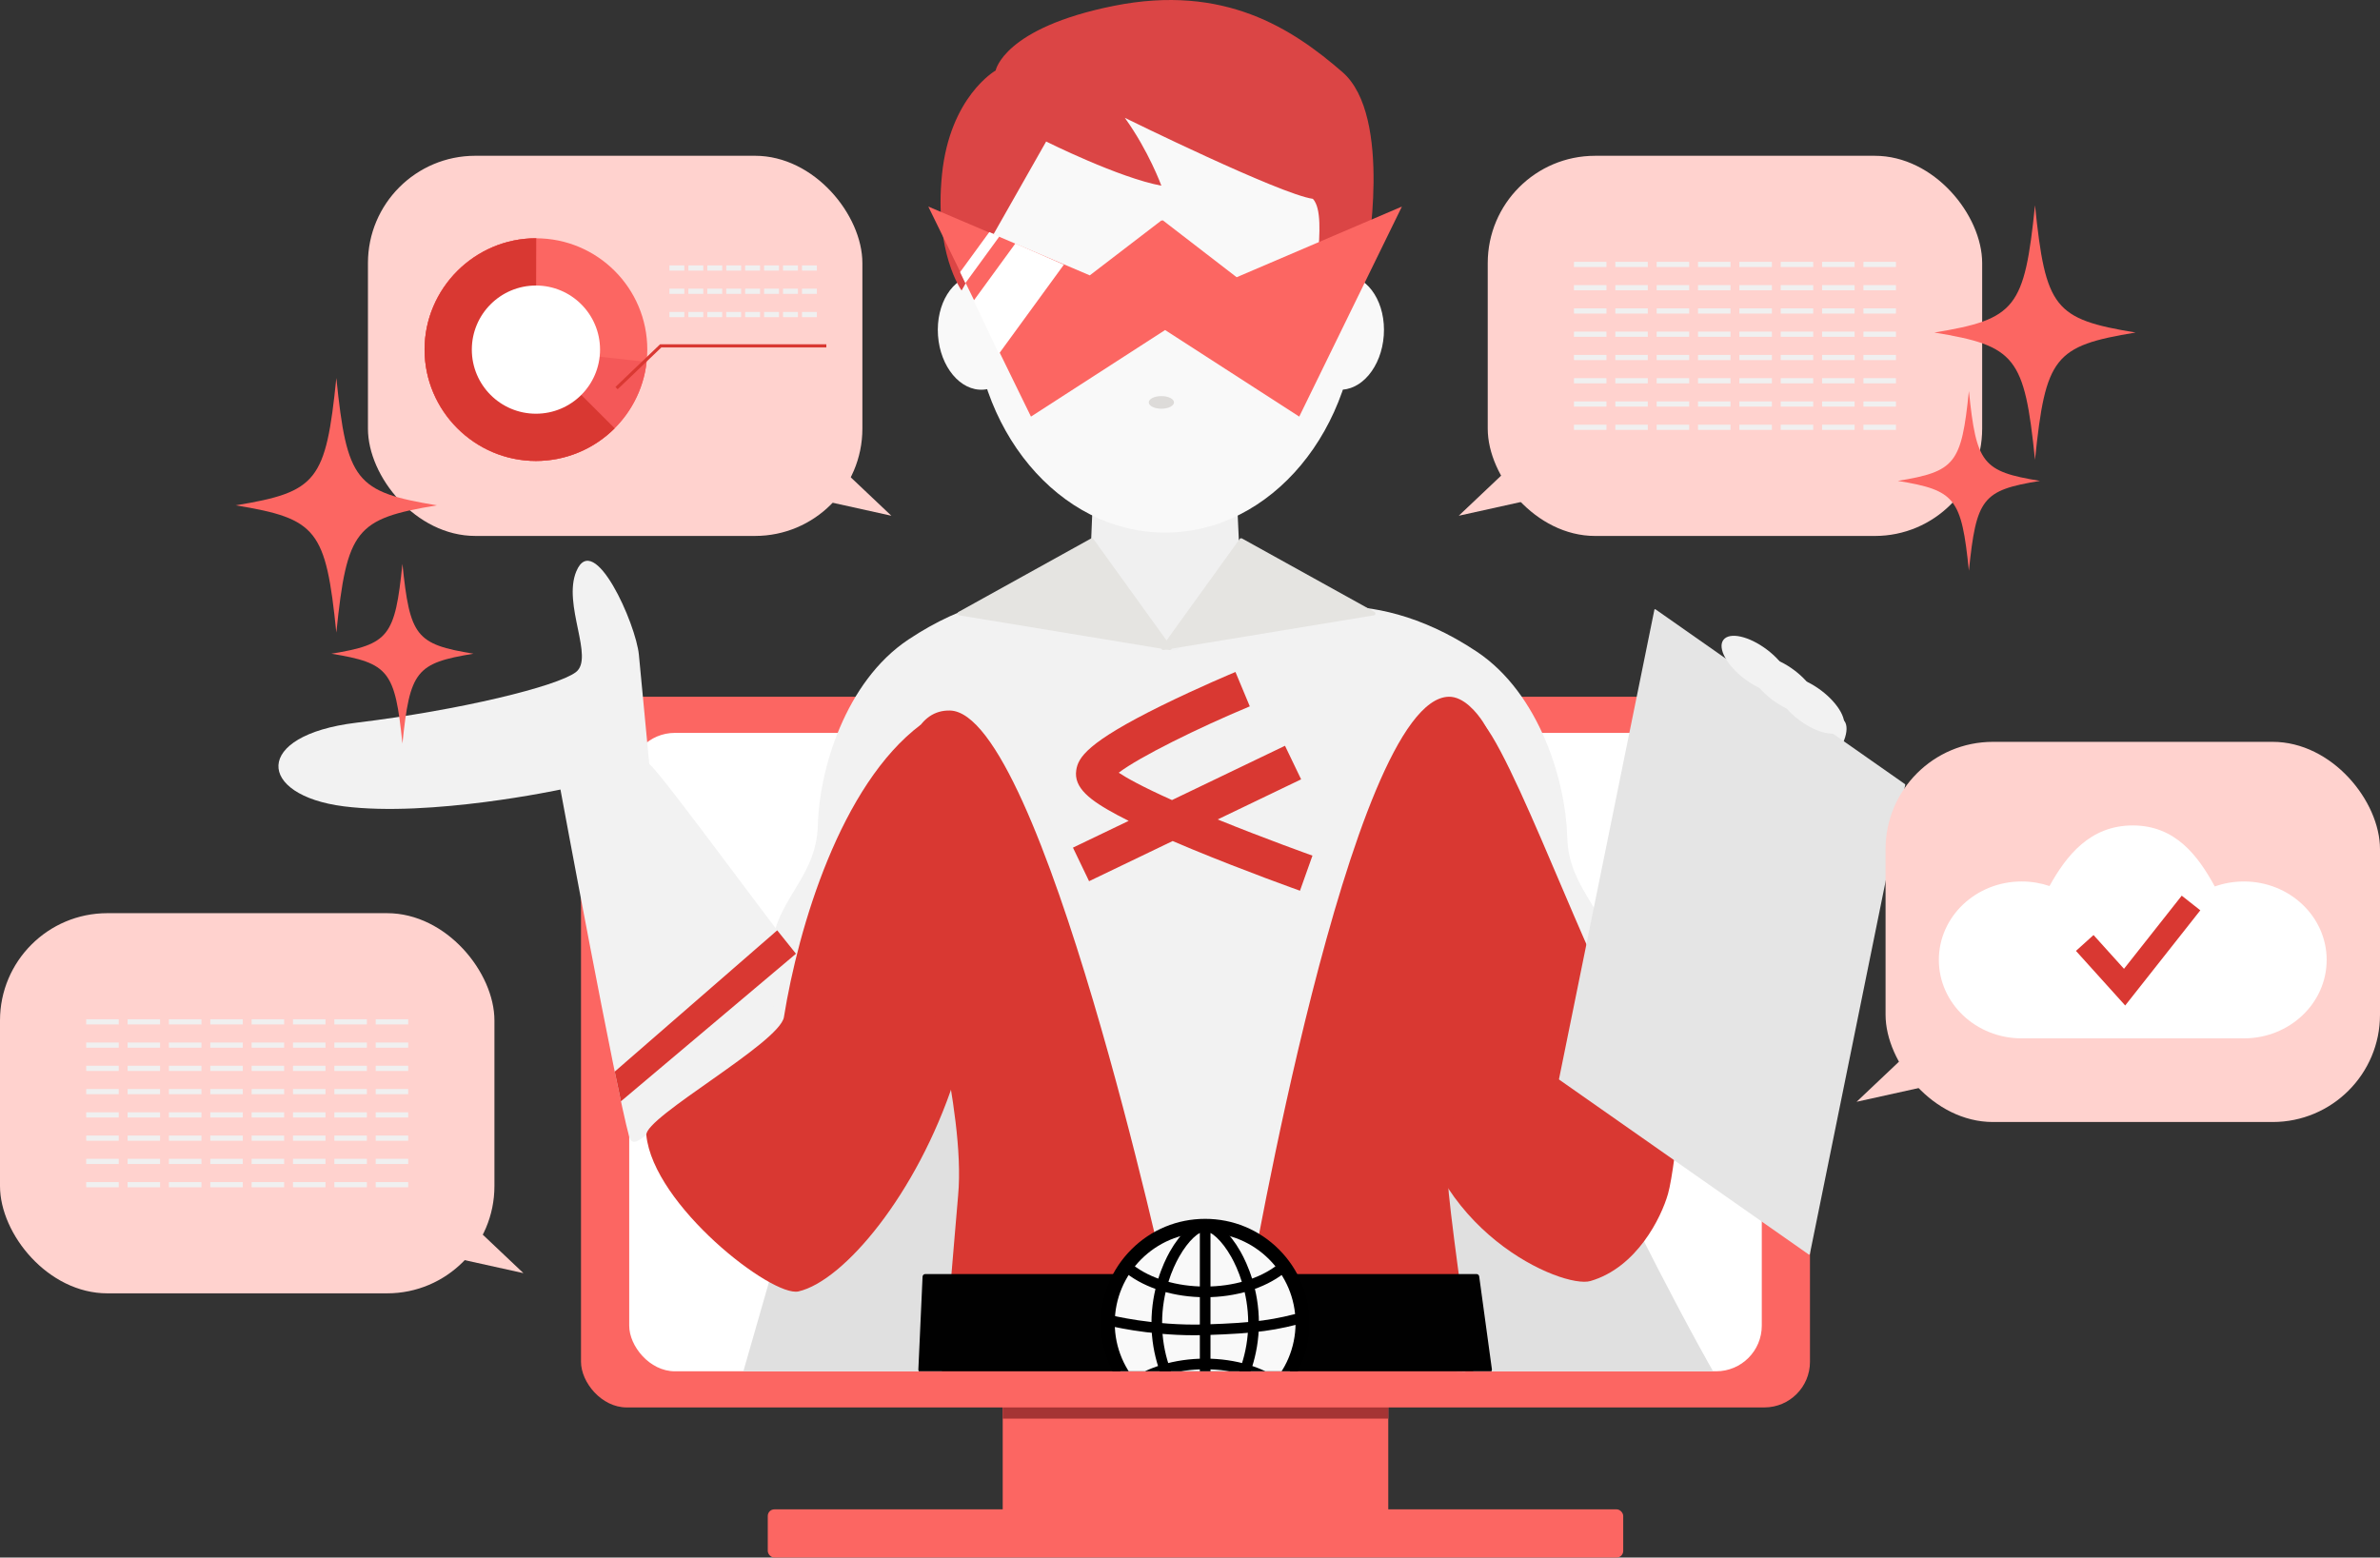 <?xml version="1.0" encoding="UTF-8"?><svg id="_レイヤー_2" xmlns="http://www.w3.org/2000/svg" xmlns:xlink="http://www.w3.org/1999/xlink" viewBox="0 0 1424 932.16"><rect x="0" y="0" width="1424" height="932.16" fill="#333333" stroke="none"/><defs><style>.cls-1{clip-path:url(#clippath);}.cls-2{fill:none;}.cls-2,.cls-3,.cls-4,.cls-5,.cls-6,.cls-7,.cls-8,.cls-9,.cls-10,.cls-11,.cls-12,.cls-13,.cls-14,.cls-15,.cls-16,.cls-17,.cls-18{stroke-width:0px;}.cls-19{clip-path:url(#clippath-1);}.cls-20{clip-path:url(#clippath-2);}.cls-4{fill:#f2f2f2;}.cls-5{fill:#f9f9f9;}.cls-6{fill:#dddbd9;}.cls-7{fill:#e0e0e0;}.cls-8{fill:#db4545;}.cls-9{fill:#d93832;}.cls-10{fill:#a53434;}.cls-11{fill:#f45858;}.cls-12{fill:#fff;}.cls-13{fill:#fc6662;}.cls-14{fill:#e5e4e1;}.cls-15{fill:#e5e5e5;}.cls-16{fill:#ffd2ce;}.cls-17{fill:#f0f0f0;}.cls-18{fill:#010101;}</style><clipPath id="clippath"><rect class="cls-2" x="314.23" y="373.24" width="844.2" height="447.45"/></clipPath><clipPath id="clippath-1"><rect class="cls-2" x="459.37" y="373.24" width="535.34" height="447.45"/></clipPath><clipPath id="clippath-2"><polygon class="cls-2" points="812.25 122.91 722.64 162.27 682.56 130.55 682.25 130.84 681.95 130.55 642.98 161.22 555.42 122.91 611.09 239.87 683.83 191.67 756.58 239.87 812.25 122.91"/></clipPath></defs><g id="Point4"><rect class="cls-13" x="599.94" y="780.77" width="230.69" height="136.97"/><rect class="cls-10" x="599.94" y="712.05" width="230.69" height="136.97"/><rect class="cls-13" x="459.37" y="903.32" width="511.83" height="28.84" rx="3.95" ry="3.95"/><rect class="cls-13" x="347.63" y="416.99" width="735.31" height="425.33" rx="27.3" ry="27.3"/><rect class="cls-12" x="376.47" y="438.62" width="677.64" height="382.07" rx="27.3" ry="27.3"/><rect class="cls-16" x="220.14" y="93.24" width="295.83" height="227.52" rx="64.22" ry="64.22" transform="translate(736.12 413.99) rotate(180)"/><polyline class="cls-16" points="481.33 259.46 533.32 308.66 422.17 284.06"/><rect class="cls-16" x="890.14" y="93.24" width="295.83" height="227.52" rx="64.22" ry="64.22"/><polyline class="cls-16" points="924.78 259.46 872.8 308.66 983.95 284.06"/><g class="cls-1"><path class="cls-7" d="m804.25,348.8s234.15,561.38,295.66,568.94c61.51,7.55-711.57,99.55-711.57,99.55l188.05-655.19"/></g><ellipse class="cls-5" cx="585.99" cy="199.01" rx="24.82" ry="34.27" transform="translate(-12.46 41.37) rotate(-4)"/><ellipse class="cls-5" cx="803.2" cy="199.01" rx="34.27" ry="24.82" transform="translate(548.63 986.36) rotate(-86)"/><ellipse class="cls-4" cx="1086.85" cy="449" rx="24.24" ry="11.02" transform="translate(32.64 970.03) rotate(-48.75)"/><path class="cls-4" d="m388.48,457.24c8.86,7.25,78.91,104.68,108.7,140.91,29.79,36.23,25.77,115.14,25.77,115.14,0,0-16.25,70.02-61.34,45.06-57.79-31.99-67.6-53.47-74.9-79.01-3.34,2.23-8.5,7.21-10.25.94-8.05-28.99-41.13-207.75-41.13-207.75,0,0-77.71,16.66-129.65,10.05s-54.77-42.5,7.55-50.05,119.93-21.72,131.27-30.22-8.07-40.48.35-60.44c10.51-24.92,35.65,31.42,37.42,50.05,1.77,18.63,6.2,65.31,6.2,65.31Z"/><path class="cls-4" d="m570.77,817.3c6.44-59.58,12.44-111.75,12.44-147.32,0-16.1-55.43-114.5-55.43-114.5-28.18-62.81-12.88-71.66-12.88-71.66,0,0,78.91-182.78,256.05-99.04,177.14,83.74,139.3,82.94,139.3,82.94l9.58,32.56s-19.42,72.45-30.51,96.96c-15.3,33.81-35.81,105.48-35.81,105.48,0,0,28.02,110.9,23.19,118.15"/><path class="cls-4" d="m470.11,764.01s40.64,51.94,107.66-200.21c0,0,131.85-176.51,85.29-201.58,0,0-52.12-24.41-119.6,20.57-37.77,25.18-53.34,78.11-54.14,111.12s-27.7,45.54-27.7,77.75"/><path class="cls-4" d="m945,721.6s-28.72,101.55-95.73-150.6c0,0-131.85-176.51-85.29-201.58,0,0,52.12-24.41,119.6,20.57,37.77,25.18,53.34,78.11,54.14,111.12.81,33.01,27.7,45.54,27.7,77.75"/><polygon class="cls-17" points="743.48 371.89 702.25 389.44 650.72 374.83 654.78 276.88 739.08 276.88 743.48 371.89"/><ellipse class="cls-5" cx="697.1" cy="180.79" rx="114.97" ry="137.96"/><path class="cls-9" d="m888.03,433.65c22.98,29.62,73.7,174.89,88.17,180.72s31.8-191.38,41.2-196.74c9.41-5.36-9.86,263.27-19.4,296.86-4,14.08-18.59,44.06-46.4,52.18-16.5,4.82-98.53-29.84-106.08-116.72"/><path class="cls-9" d="m551.01,433.65c-47.97,35.92-73.38,121.44-81.97,175.05-2.47,15.41-83.42,59.87-82.33,70.65,4.26,42.05,75.26,97.15,91.03,93.54,27.19-6.22,70.83-58.4,93.03-125.93"/><path class="cls-15" d="m1082.22,750.8l-149.26-104.61c-.14-.1-.2-.26-.17-.43l57.06-280.84c.06-.3.4-.43.65-.26l149.26,104.61c.14.1.2.26.17.43l-57.06,280.84c-.06.3-.4.43-.65.26Z"/><path class="cls-14" d="m652.8,322.27l-79.26,43.94c-.92.51-.68,1.89.36,2.06l125.87,20.75c.97.16,1.65-.94,1.08-1.74l-46.62-64.68c-.33-.45-.94-.59-1.43-.32Z"/><path class="cls-14" d="m743.13,322.27l79.26,43.94c.92.51.68,1.89-.36,2.06l-125.87,20.75c-.97.16-1.65-.94-1.08-1.74l46.62-64.68c.33-.45.94-.59,1.43-.32Z"/><path class="cls-8" d="m625.93,84.69s43.44,21.72,68.94,26.44c0,0-7.55-20.78-21.86-40.61,0,0,92.66,45.65,112.52,48.49,10.39,11.33-4.45,60.39,6.61,66.73,11.06,6.34,25.44-30.22,25.44-30.22,0,0,16.11-85.94-14.38-112.38-29.89-25.92-70.56-52.88-136.66-39.66s-70.83,38.72-70.83,38.72c0,0-27.39,15.52-32.11,62.33-4.72,46.81,11.74,69.33,11.74,69.33"/><polygon class="cls-13" points="838.79 123.62 739.92 165.92 695.7 131.83 695.36 132.14 695.03 131.83 652.03 164.8 555.42 123.62 616.85 249.33 697.1 197.52 777.36 249.33 838.79 123.62"/><ellipse class="cls-6" cx="694.87" cy="240.83" rx="7.55" ry="3.78"/><g class="cls-19"><path class="cls-9" d="m747.24,771.81s60.58-353.62,119.6-354.82c8.9-.18,16.83,9.46,20.61,15.31,17.82,27.57,4.65,96.34,3.2,118.9-1.85,28.88-7.73,49.35-13.16,76.02-5.43,26.67-13.26,60.56-10.65,87,2.61,26.45,13.19,102.95,16.51,115.84,3.33,12.89,40.59,214.82-3.51,528.27l-4.95,172.94h-119.17s-6.3-90.21-3.67-153.69c1.66-40.19-28.63-83.68-25.83-335.57"/><path class="cls-9" d="m698.52,771.81s-75.17-345.37-130.14-346.57c-37.91-.83-30.18,85.31-28.45,114.19,1.73,28.88,19.59,61.11,24.65,87.79s11.11,61.85,8.68,88.3c-2.43,26.45-7.71,98.69-10.81,111.58-3.1,12.89-28.51,217.79,12.57,531.24l4.61,172.94h111s5.86-90.21,3.42-153.69c-1.55-40.19,26.67-83.68,24.06-335.57"/><path class="cls-18" d="m891.03,821.38h-339.93c-.93,0-1.67-.77-1.63-1.7l2.52-55.64c.04-.87.76-1.55,1.63-1.55h329.8c.81,0,1.5.6,1.61,1.41l7.61,55.64c.13.98-.63,1.85-1.61,1.85Z"/><circle class="cls-5" cx="721.07" cy="791.87" r="58.25"/><path class="cls-3" d="m721.07,854.27c-16.67,0-32.34-6.49-44.12-18.28s-18.28-27.46-18.28-44.13,6.49-32.34,18.28-44.12c11.79-11.79,27.46-18.28,44.12-18.28s32.34,6.49,44.13,18.28c11.79,11.79,18.28,27.46,18.28,44.12s-6.49,32.34-18.28,44.13c-11.79,11.79-27.46,18.28-44.13,18.28Zm0-116.5c-29.83,0-54.09,24.27-54.09,54.09s24.27,54.09,54.09,54.09,54.09-24.27,54.09-54.09-24.27-54.09-54.09-54.09Z"/><path class="cls-3" d="m721.07,776.36c-18.27,0-35.44-5.21-47.12-14.3l3.91-5.03c10.57,8.23,26.32,12.95,43.2,12.95s32.63-4.72,43.2-12.95l3.91,5.03c-11.67,9.09-28.84,14.3-47.12,14.3Z"/><path class="cls-3" d="m764.27,832.44c-10.57-8.23-26.32-12.95-43.2-12.95s-32.63,4.72-43.2,12.95l-3.91-5.03c11.67-9.09,28.84-14.3,47.12-14.3s35.45,5.21,47.12,14.3l-3.91,5.03Z"/><path class="cls-3" d="m721.07,853.3c-6.22,0-14.19-7.15-20.8-18.66-4.23-7.38-11.33-22.74-11.33-42.77s6.87-35.47,10.97-42.75c6.49-11.52,14.6-18.68,21.17-18.68s14.68,7.16,21.17,18.68c4.1,7.28,10.97,22.51,10.97,42.75s-7.1,35.4-11.33,42.77c-6.61,11.51-14.58,18.66-20.8,18.66Zm0-116.5c-3.44,0-9.91,5.3-15.61,15.44-3.79,6.74-10.15,20.84-10.15,39.63s6.57,32.78,10.49,39.6c6.46,11.26,12.8,15.46,15.27,15.46s8.81-4.2,15.27-15.46c3.92-6.83,10.49-21.05,10.49-39.6s-6.36-32.89-10.15-39.63c-5.7-10.13-12.17-15.44-15.61-15.44Z"/><path class="cls-3" d="m714.57,799.12c-28.55,0-51.23-5.75-52.25-6.01l1.59-6.17c.26.07,26.43,6.69,57.07,5.71,30.71-.98,41.48-2.75,60.29-7.91l1.69,6.14c-19.37,5.32-30.42,7.13-61.78,8.14-2.23.07-4.43.1-6.6.1Z"/><rect class="cls-3" x="717.89" y="731.41" width="6.37" height="115.25"/></g><ellipse class="cls-4" cx="1050.46" cy="397.48" rx="11.02" ry="24.24" transform="translate(100.99 997.44) rotate(-53.01)"/><ellipse class="cls-4" cx="1066.91" cy="409.87" rx="11.02" ry="24.24" transform="translate(97.65 1015.53) rotate(-53.01)"/><ellipse class="cls-4" cx="1082.94" cy="421.94" rx="11.02" ry="24.24" transform="translate(94.39 1033.14) rotate(-53.01)"/><path class="cls-13" d="m1220.53,287.8c-34.4,5.66-38.03,10.24-42.5,53.77-4.47-43.53-8.09-48.11-42.5-53.77,34.4-5.66,38.03-10.24,42.5-53.77,4.47,43.53,8.09,48.11,42.5,53.77Z"/><path class="cls-13" d="m1277.78,199.01c-48.73,8.01-53.87,14.51-60.2,76.17-6.33-61.66-11.47-68.16-60.2-76.17,48.73-8.01,53.87-14.51,60.2-76.17,6.33,61.66,11.47,68.16,60.2,76.17Z"/><path class="cls-13" d="m198.28,391.23c34.4,5.66,38.03,10.24,42.5,53.77,4.47-43.53,8.09-48.11,42.5-53.77-34.4-5.66-38.03-10.24-42.5-53.77-4.47,43.53-8.09,48.11-42.5,53.77Z"/><path class="cls-13" d="m141.04,302.43c48.73,8.01,53.87,14.51,60.2,76.17,6.33-61.66,11.47-68.16,60.2-76.17-48.73-8.01-53.87-14.51-60.2-76.17-6.33,61.66-11.47,68.16-60.2,76.17Z"/><rect class="cls-16" x="0" y="546.53" width="295.83" height="227.52" rx="64.22" ry="64.22" transform="translate(295.83 1320.57) rotate(180)"/><polyline class="cls-16" points="261.19 712.75 313.17 761.95 202.02 737.35"/><rect class="cls-17" x="51.59" y="610" width="19.45" height="3.11"/><rect class="cls-17" x="76.34" y="610" width="19.45" height="3.11"/><rect class="cls-17" x="101.08" y="610" width="19.45" height="3.11"/><rect class="cls-17" x="125.82" y="610" width="19.45" height="3.11"/><rect class="cls-17" x="150.56" y="610" width="19.45" height="3.11"/><rect class="cls-17" x="175.3" y="610" width="19.45" height="3.11"/><rect class="cls-17" x="200.05" y="610" width="19.45" height="3.11"/><rect class="cls-17" x="224.79" y="610" width="19.45" height="3.11"/><rect class="cls-17" x="51.59" y="623.92" width="19.45" height="3.11"/><rect class="cls-17" x="76.34" y="623.92" width="19.45" height="3.11"/><rect class="cls-17" x="101.08" y="623.92" width="19.45" height="3.11"/><rect class="cls-17" x="125.82" y="623.92" width="19.45" height="3.11"/><rect class="cls-17" x="150.56" y="623.92" width="19.45" height="3.11"/><rect class="cls-17" x="175.3" y="623.92" width="19.45" height="3.11"/><rect class="cls-17" x="200.05" y="623.92" width="19.45" height="3.11"/><rect class="cls-17" x="224.79" y="623.92" width="19.45" height="3.11"/><rect class="cls-17" x="51.59" y="637.84" width="19.45" height="3.11"/><rect class="cls-17" x="76.34" y="637.84" width="19.45" height="3.11"/><rect class="cls-17" x="101.08" y="637.84" width="19.45" height="3.11"/><rect class="cls-17" x="125.82" y="637.84" width="19.45" height="3.11"/><rect class="cls-17" x="150.56" y="637.84" width="19.45" height="3.11"/><rect class="cls-17" x="175.3" y="637.84" width="19.45" height="3.11"/><rect class="cls-17" x="200.05" y="637.84" width="19.45" height="3.11"/><rect class="cls-17" x="224.79" y="637.84" width="19.45" height="3.11"/><rect class="cls-17" x="51.59" y="651.77" width="19.45" height="3.11"/><rect class="cls-17" x="76.34" y="651.77" width="19.45" height="3.11"/><rect class="cls-17" x="101.08" y="651.77" width="19.45" height="3.11"/><rect class="cls-17" x="125.82" y="651.77" width="19.45" height="3.11"/><rect class="cls-17" x="150.56" y="651.77" width="19.45" height="3.11"/><rect class="cls-17" x="175.3" y="651.77" width="19.45" height="3.11"/><rect class="cls-17" x="200.05" y="651.77" width="19.45" height="3.11"/><rect class="cls-17" x="224.79" y="651.77" width="19.45" height="3.11"/><rect class="cls-17" x="51.59" y="665.69" width="19.45" height="3.11"/><rect class="cls-17" x="76.34" y="665.69" width="19.45" height="3.11"/><rect class="cls-17" x="101.08" y="665.69" width="19.45" height="3.11"/><rect class="cls-17" x="125.82" y="665.69" width="19.45" height="3.11"/><rect class="cls-17" x="150.56" y="665.69" width="19.45" height="3.11"/><rect class="cls-17" x="175.3" y="665.69" width="19.45" height="3.11"/><rect class="cls-17" x="200.05" y="665.69" width="19.45" height="3.11"/><rect class="cls-17" x="224.79" y="665.69" width="19.45" height="3.11"/><rect class="cls-17" x="51.59" y="679.61" width="19.45" height="3.11"/><rect class="cls-17" x="76.34" y="679.61" width="19.45" height="3.11"/><rect class="cls-17" x="101.08" y="679.61" width="19.45" height="3.11"/><rect class="cls-17" x="125.82" y="679.61" width="19.45" height="3.11"/><rect class="cls-17" x="150.56" y="679.61" width="19.45" height="3.11"/><rect class="cls-17" x="175.3" y="679.61" width="19.45" height="3.11"/><rect class="cls-17" x="200.05" y="679.61" width="19.45" height="3.11"/><rect class="cls-17" x="224.79" y="679.61" width="19.45" height="3.11"/><rect class="cls-17" x="51.59" y="693.53" width="19.45" height="3.11"/><rect class="cls-17" x="76.34" y="693.53" width="19.45" height="3.11"/><rect class="cls-17" x="101.08" y="693.53" width="19.45" height="3.11"/><rect class="cls-17" x="125.82" y="693.53" width="19.45" height="3.11"/><rect class="cls-17" x="150.56" y="693.53" width="19.45" height="3.11"/><rect class="cls-17" x="175.3" y="693.53" width="19.45" height="3.11"/><rect class="cls-17" x="200.05" y="693.53" width="19.45" height="3.11"/><rect class="cls-17" x="224.79" y="693.53" width="19.45" height="3.11"/><rect class="cls-17" x="51.59" y="707.46" width="19.45" height="3.11"/><rect class="cls-17" x="76.34" y="707.46" width="19.45" height="3.11"/><rect class="cls-17" x="101.08" y="707.46" width="19.45" height="3.11"/><rect class="cls-17" x="125.82" y="707.46" width="19.45" height="3.11"/><rect class="cls-17" x="150.56" y="707.46" width="19.45" height="3.11"/><rect class="cls-17" x="175.3" y="707.46" width="19.45" height="3.11"/><rect class="cls-17" x="200.05" y="707.46" width="19.45" height="3.11"/><rect class="cls-17" x="224.79" y="707.46" width="19.45" height="3.11"/><rect class="cls-17" x="941.73" y="156.71" width="19.45" height="3.11"/><rect class="cls-17" x="966.47" y="156.71" width="19.45" height="3.11"/><rect class="cls-17" x="991.22" y="156.71" width="19.45" height="3.11"/><rect class="cls-17" x="1015.96" y="156.71" width="19.45" height="3.11"/><rect class="cls-17" x="1040.7" y="156.71" width="19.45" height="3.11"/><rect class="cls-17" x="1065.44" y="156.71" width="19.45" height="3.11"/><rect class="cls-17" x="1090.19" y="156.71" width="19.45" height="3.11"/><rect class="cls-17" x="1114.93" y="156.71" width="19.45" height="3.11"/><rect class="cls-17" x="941.73" y="170.63" width="19.45" height="3.11"/><rect class="cls-17" x="966.47" y="170.63" width="19.45" height="3.11"/><rect class="cls-17" x="991.22" y="170.63" width="19.45" height="3.11"/><rect class="cls-17" x="1015.96" y="170.63" width="19.45" height="3.11"/><rect class="cls-17" x="1040.7" y="170.63" width="19.45" height="3.11"/><rect class="cls-17" x="1065.44" y="170.63" width="19.45" height="3.11"/><rect class="cls-17" x="1090.19" y="170.63" width="19.45" height="3.11"/><rect class="cls-17" x="1114.93" y="170.63" width="19.45" height="3.11"/><rect class="cls-17" x="941.73" y="184.55" width="19.45" height="3.11"/><rect class="cls-17" x="966.47" y="184.55" width="19.45" height="3.11"/><rect class="cls-17" x="991.22" y="184.55" width="19.45" height="3.11"/><rect class="cls-17" x="1015.96" y="184.55" width="19.45" height="3.11"/><rect class="cls-17" x="1040.7" y="184.55" width="19.45" height="3.11"/><rect class="cls-17" x="1065.44" y="184.55" width="19.45" height="3.11"/><rect class="cls-17" x="1090.19" y="184.55" width="19.45" height="3.11"/><rect class="cls-17" x="1114.93" y="184.55" width="19.45" height="3.11"/><rect class="cls-17" x="941.73" y="198.48" width="19.45" height="3.11"/><rect class="cls-17" x="966.47" y="198.48" width="19.45" height="3.11"/><rect class="cls-17" x="991.22" y="198.48" width="19.45" height="3.11"/><rect class="cls-17" x="1015.96" y="198.48" width="19.45" height="3.11"/><rect class="cls-17" x="1040.7" y="198.48" width="19.45" height="3.11"/><rect class="cls-17" x="1065.44" y="198.48" width="19.45" height="3.11"/><rect class="cls-17" x="1090.19" y="198.48" width="19.45" height="3.11"/><rect class="cls-17" x="1114.93" y="198.48" width="19.45" height="3.11"/><rect class="cls-17" x="941.73" y="212.4" width="19.45" height="3.11"/><rect class="cls-17" x="966.47" y="212.4" width="19.45" height="3.11"/><rect class="cls-17" x="991.22" y="212.4" width="19.45" height="3.11"/><rect class="cls-17" x="1015.96" y="212.4" width="19.45" height="3.11"/><rect class="cls-17" x="1040.7" y="212.4" width="19.45" height="3.11"/><rect class="cls-17" x="1065.44" y="212.4" width="19.45" height="3.11"/><rect class="cls-17" x="1090.19" y="212.4" width="19.45" height="3.11"/><rect class="cls-17" x="1114.93" y="212.4" width="19.45" height="3.11"/><rect class="cls-17" x="941.73" y="226.32" width="19.45" height="3.11"/><rect class="cls-17" x="966.47" y="226.32" width="19.45" height="3.11"/><rect class="cls-17" x="991.22" y="226.32" width="19.45" height="3.11"/><rect class="cls-17" x="1015.96" y="226.32" width="19.45" height="3.11"/><rect class="cls-17" x="1040.7" y="226.32" width="19.45" height="3.11"/><rect class="cls-17" x="1065.44" y="226.32" width="19.45" height="3.11"/><rect class="cls-17" x="1090.19" y="226.32" width="19.45" height="3.11"/><rect class="cls-17" x="1114.93" y="226.32" width="19.45" height="3.11"/><rect class="cls-17" x="941.73" y="240.24" width="19.45" height="3.11"/><rect class="cls-17" x="966.47" y="240.24" width="19.45" height="3.11"/><rect class="cls-17" x="991.22" y="240.24" width="19.45" height="3.11"/><rect class="cls-17" x="1015.96" y="240.24" width="19.45" height="3.11"/><rect class="cls-17" x="1040.7" y="240.24" width="19.45" height="3.11"/><rect class="cls-17" x="1065.44" y="240.24" width="19.45" height="3.11"/><rect class="cls-17" x="1090.19" y="240.24" width="19.45" height="3.11"/><rect class="cls-17" x="1114.93" y="240.24" width="19.45" height="3.11"/><rect class="cls-17" x="941.73" y="254.17" width="19.45" height="3.11"/><rect class="cls-17" x="966.47" y="254.17" width="19.45" height="3.11"/><rect class="cls-17" x="991.22" y="254.17" width="19.45" height="3.11"/><rect class="cls-17" x="1015.96" y="254.17" width="19.45" height="3.11"/><rect class="cls-17" x="1040.7" y="254.17" width="19.45" height="3.11"/><rect class="cls-17" x="1065.44" y="254.17" width="19.45" height="3.11"/><rect class="cls-17" x="1090.19" y="254.17" width="19.45" height="3.11"/><rect class="cls-17" x="1114.93" y="254.17" width="19.45" height="3.11"/><rect class="cls-17" x="400.54" y="158.84" width="8.91" height="3.11"/><rect class="cls-17" x="411.87" y="158.84" width="8.91" height="3.11"/><rect class="cls-17" x="423.2" y="158.84" width="8.91" height="3.11"/><rect class="cls-17" x="434.53" y="158.84" width="8.91" height="3.11"/><rect class="cls-17" x="445.85" y="158.84" width="8.91" height="3.11"/><rect class="cls-17" x="457.18" y="158.84" width="8.91" height="3.11"/><rect class="cls-17" x="468.51" y="158.84" width="8.91" height="3.11"/><rect class="cls-17" x="479.84" y="158.84" width="8.91" height="3.11"/><rect class="cls-17" x="400.54" y="172.77" width="8.91" height="3.11"/><rect class="cls-17" x="411.87" y="172.77" width="8.91" height="3.11"/><rect class="cls-17" x="423.2" y="172.77" width="8.91" height="3.11"/><rect class="cls-17" x="434.53" y="172.77" width="8.91" height="3.11"/><rect class="cls-17" x="445.85" y="172.77" width="8.91" height="3.11"/><rect class="cls-17" x="457.18" y="172.77" width="8.91" height="3.11"/><rect class="cls-17" x="468.51" y="172.77" width="8.91" height="3.11"/><rect class="cls-17" x="479.84" y="172.77" width="8.91" height="3.11"/><rect class="cls-17" x="400.54" y="186.69" width="8.91" height="3.11"/><rect class="cls-17" x="411.87" y="186.69" width="8.91" height="3.11"/><rect class="cls-17" x="423.2" y="186.69" width="8.91" height="3.11"/><rect class="cls-17" x="434.53" y="186.69" width="8.91" height="3.11"/><rect class="cls-17" x="445.85" y="186.69" width="8.91" height="3.11"/><rect class="cls-17" x="457.18" y="186.69" width="8.91" height="3.11"/><rect class="cls-17" x="468.51" y="186.69" width="8.91" height="3.11"/><rect class="cls-17" x="479.84" y="186.69" width="8.91" height="3.11"/><polygon class="cls-9" points="371.53 659.1 367.81 641.33 465.02 556.79 476.25 570.8 371.53 659.1"/><rect class="cls-16" x="1128.17" y="443.98" width="295.83" height="227.52" rx="64.22" ry="64.22"/><polyline class="cls-16" points="1162.81 610.2 1110.83 659.4 1221.98 634.8"/><path class="cls-12" d="m1342.56,527.55c-6.13,0-11.99,1.06-17.41,2.98-9.94-18.17-23.41-36.52-49.07-36.52s-39.84,18.23-49.82,36.26c-5.21-1.76-10.82-2.73-16.67-2.73-27.36,0-49.54,21.02-49.54,46.95s22.18,46.95,49.54,46.95h132.96c27.36,0,49.54-21.02,49.54-46.95s-22.18-46.95-49.54-46.95Z"/><polygon class="cls-9" points="1271.55 601.77 1242.08 569.09 1252.6 559.6 1270.83 579.81 1305.37 536.04 1316.49 544.81 1271.55 601.77"/><circle class="cls-13" cx="320.66" cy="209.24" r="66.63"/><path class="cls-11" d="m320.66,209.24l66.22,7.37c-3.74,33.57-32.44,59.26-66.22,59.26-36.55,0-66.63-30.08-66.63-66.63s30.08-66.63,66.63-66.63c.13,0,.27,0,.4,0l-.4,66.63Z"/><path class="cls-9" d="m320.66,209.24l47.11,47.11c-12.49,12.49-29.45,19.52-47.11,19.52-36.55,0-66.63-30.08-66.63-66.63s30.08-66.63,66.63-66.63c.04,0,.07,0,.11,0l-.11,66.63Z"/><circle class="cls-12" cx="320.66" cy="209.24" r="38.36"/><polygon class="cls-9" points="369.56 232.95 368.26 231.58 394.94 206.05 494.41 206.05 494.41 207.94 395.7 207.94 369.56 232.95"/><g class="cls-20"><rect class="cls-12" x="575.44" y="65.91" width="6.43" height="193.28" transform="translate(206.71 -309.6) rotate(36.08)"/><rect class="cls-12" x="586.53" y="82.91" width="30.92" height="193.28" transform="translate(221.2 -320.08) rotate(36.08)"/></g><path class="cls-9" d="m728.54,490.43l49.95-24.01-9.65-20.09-67.61,32.49c-18.11-8.12-27.29-13.33-31.87-16.37,12.31-9.4,47.57-26.85,78.42-39.71l-8.58-20.57c-.89.37-22.15,9.25-44.07,20.05-45.12,22.23-50.02,31.29-51.18,38.67-1.66,10.57,8.18,18.13,24.6,26.9,2.09,1.12,4.35,2.28,6.76,3.48l-33.34,16.02,9.65,20.09,50.01-24.04c3.66,1.58,7.5,3.2,11.52,4.86,31.82,13.18,64.33,24.76,64.65,24.88l7.47-21c-.28-.1-27.83-9.92-56.74-21.66Z"/></g></svg>